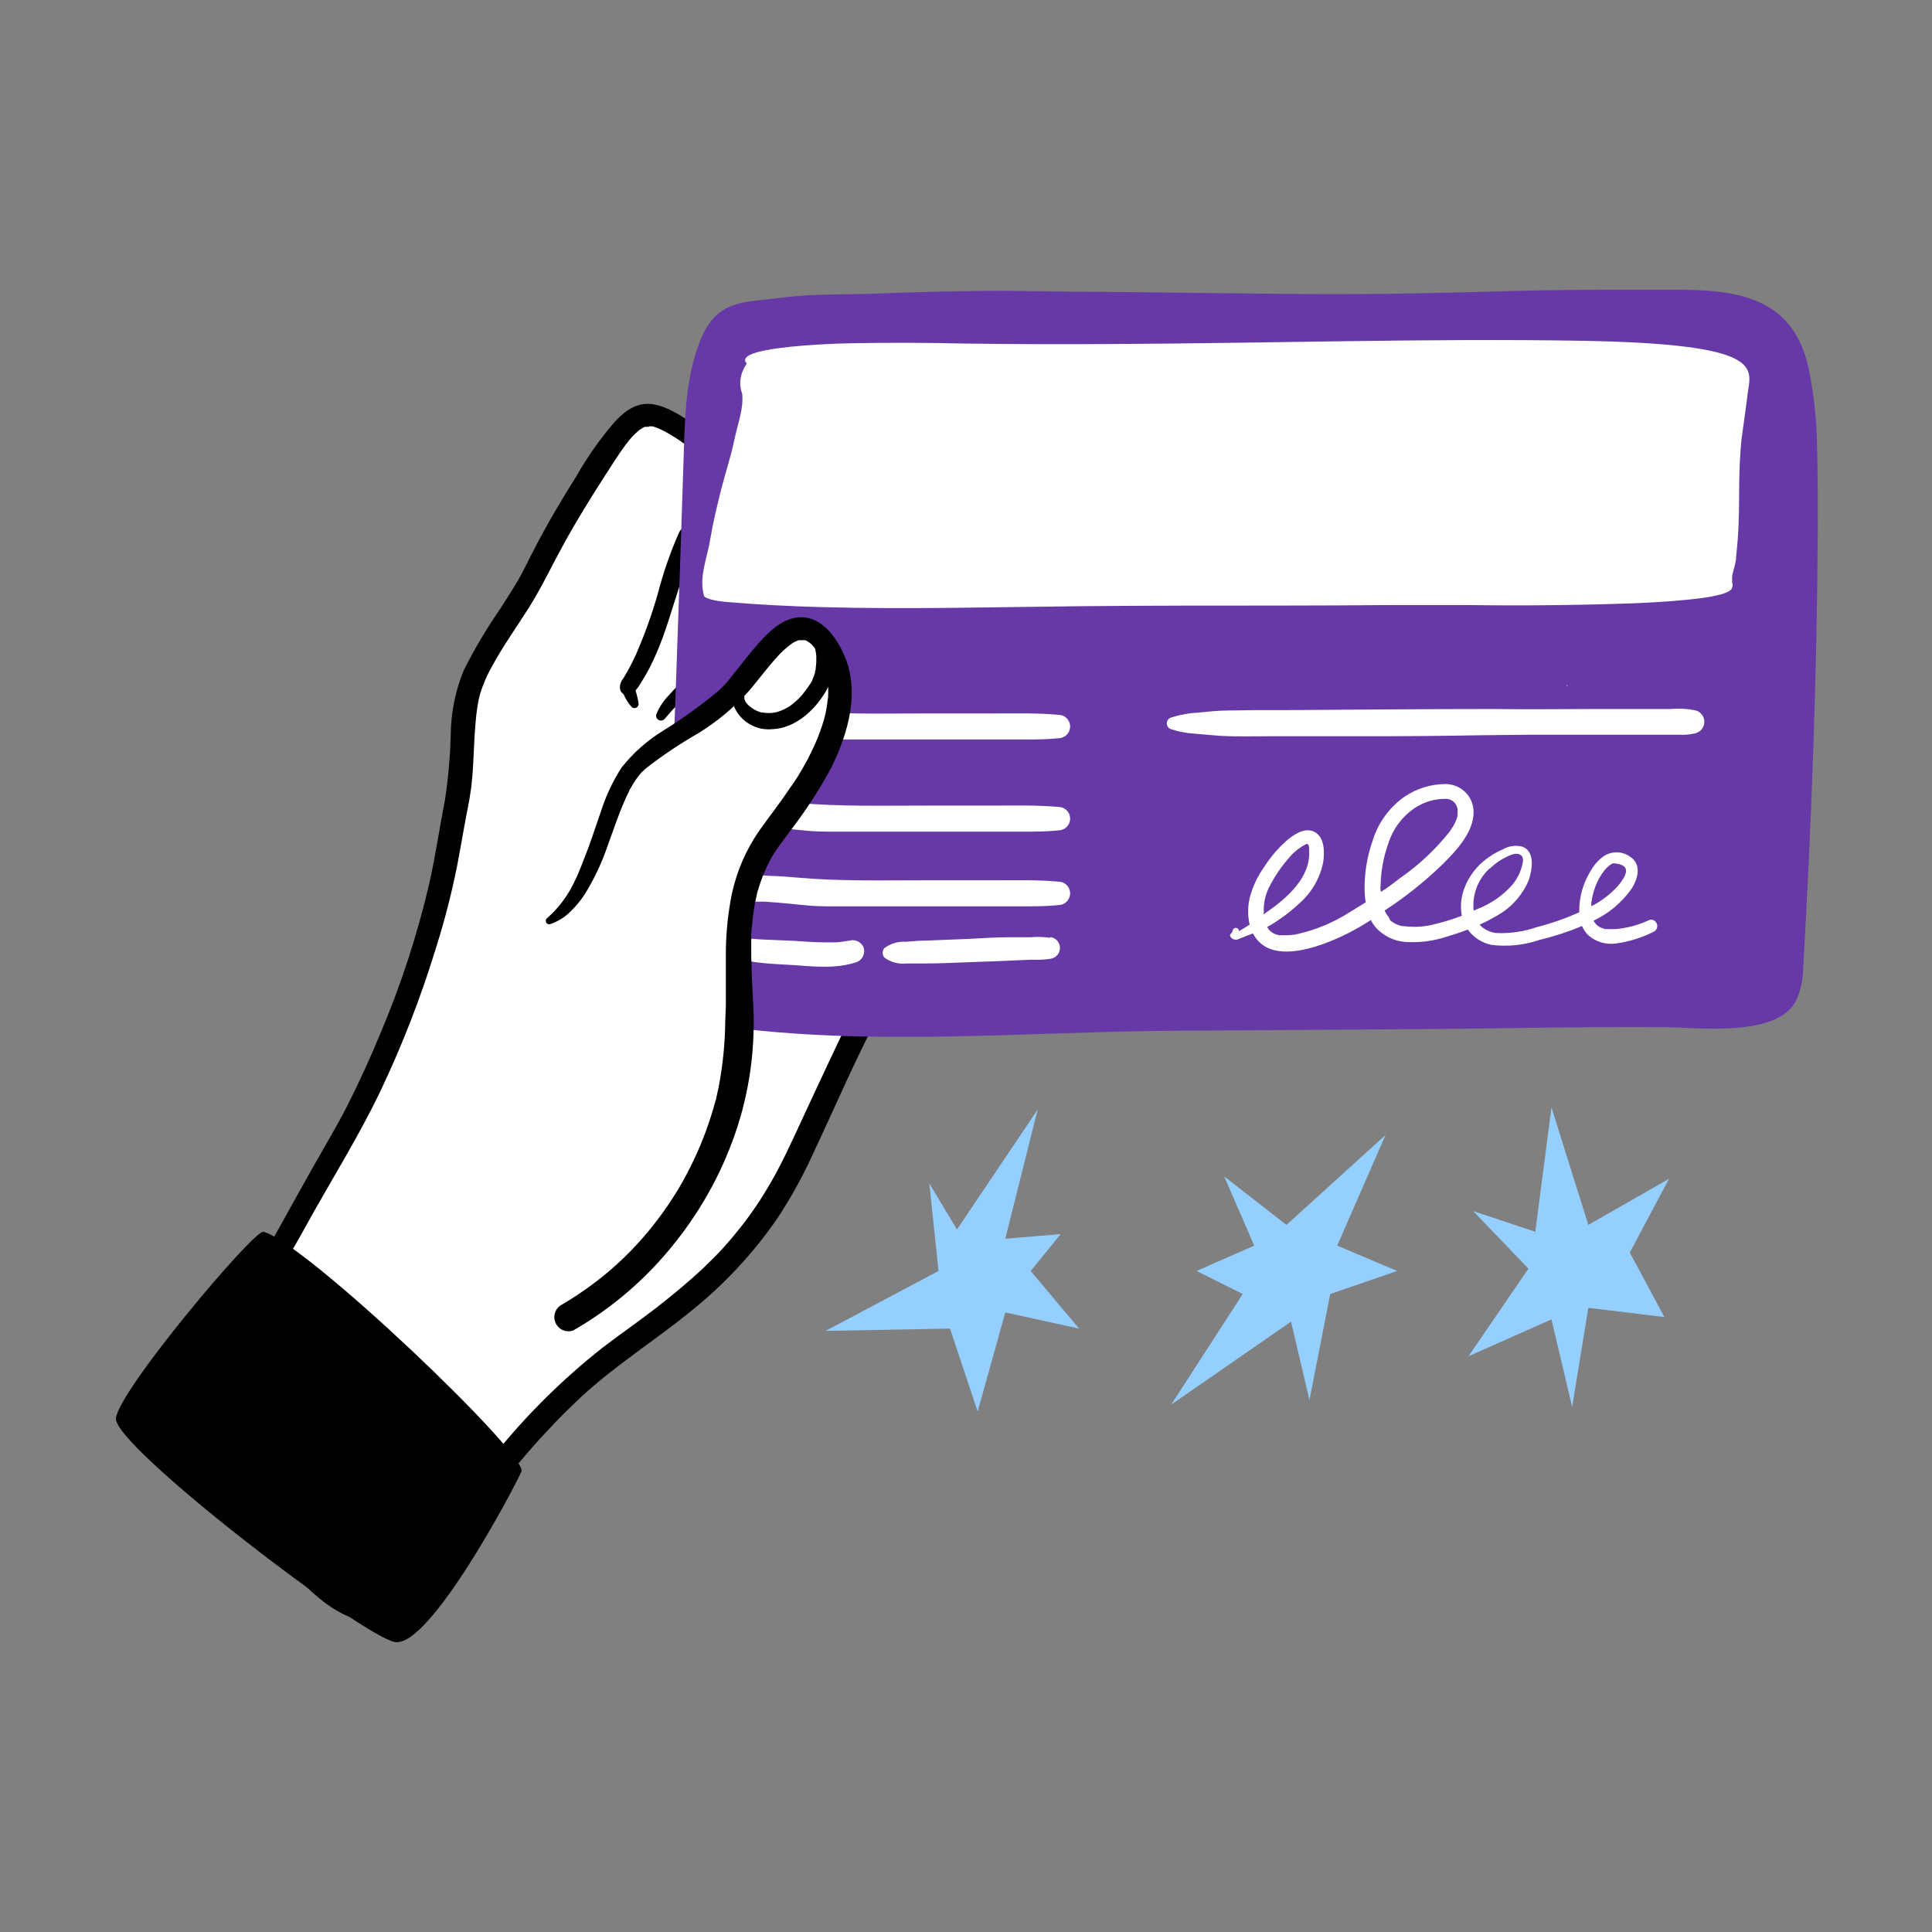 <?xml version="1.0" encoding="UTF-8"?> <svg xmlns="http://www.w3.org/2000/svg" width="200" height="200" viewBox="0 0 200 200" fill="none"><rect x="0" y="0" width="200" height="200" fill="#808080" stroke="none"/> <path d="M83.985 56.908C83.985 56.908 86.847 51.904 80.647 49.875C74.446 47.846 70.154 42.721 67.769 43.077C65.384 43.432 62.159 45.583 58.109 53.483C54.059 61.383 48.085 68.754 47.972 73.167C47.859 77.581 45.943 97.5 40.098 108.114C34.253 118.728 25.902 134.944 23.518 137.598C21.133 140.251 14.69 145.472 15.41 147.379C16.13 149.287 22.087 155.01 26.267 157.785C30.446 160.56 37.236 169.83 40.696 166.856C44.156 163.882 51.666 148.368 58.707 144.31C65.749 140.251 75.877 132.169 81.011 122.483C86.144 112.797 100.089 84.796 100.21 84.441C100.331 84.085 83.985 56.908 83.985 56.908Z" fill="white"></path> <path d="M76.857 57.255C76.646 57.067 76.409 56.909 76.154 56.787C75.929 56.691 75.695 56.622 75.461 56.527C75.018 56.353 74.594 56.154 74.151 55.937C73.284 55.503 72.417 55.07 71.55 54.584C71.309 54.496 71.043 54.504 70.809 54.607C70.574 54.711 70.389 54.902 70.292 55.139C69.385 57.191 68.648 59.314 68.09 61.487C67.473 63.636 66.714 65.742 65.818 67.791C65.566 68.32 65.315 68.849 65.029 69.361C64.864 69.664 64.69 69.95 64.526 70.228C64.399 70.376 64.303 70.549 64.243 70.735C64.184 70.921 64.162 71.117 64.179 71.312C64.199 71.424 64.243 71.531 64.307 71.625C64.371 71.719 64.454 71.799 64.552 71.858C64.759 72.359 65.053 72.82 65.419 73.22C65.487 73.269 65.569 73.298 65.654 73.302C65.739 73.306 65.823 73.285 65.896 73.242C65.969 73.198 66.027 73.135 66.064 73.058C66.101 72.982 66.115 72.896 66.104 72.812C66.035 72.362 65.931 71.919 65.792 71.485C66.005 71.227 66.196 70.951 66.364 70.661C66.694 70.141 67.006 69.595 67.292 69.049C67.793 68.043 68.236 67.009 68.619 65.953C69.017 64.869 69.364 63.767 69.703 62.666C70.041 61.565 70.405 60.516 70.752 59.44C71.047 58.573 71.385 57.663 71.732 56.778C72.339 57.082 72.929 57.42 73.518 57.732C73.944 57.96 74.381 58.165 74.828 58.348C75.054 58.444 75.286 58.528 75.522 58.599C75.85 58.673 76.19 58.673 76.519 58.599C76.662 58.572 76.794 58.505 76.901 58.405C77.007 58.305 77.082 58.177 77.118 58.035C77.154 57.894 77.148 57.745 77.102 57.607C77.055 57.469 76.97 57.347 76.857 57.255V57.255Z" fill="black"></path> <path d="M76.891 66.586C76.596 65.987 75.443 66.794 75.105 66.993C73.719 67.888 72.414 68.9 71.203 70.02C70.523 70.616 69.88 71.253 69.278 71.927C68.716 72.501 68.266 73.175 67.951 73.913C67.909 74.026 67.909 74.149 67.95 74.262C67.992 74.374 68.072 74.469 68.177 74.527C68.281 74.586 68.403 74.605 68.521 74.582C68.639 74.558 68.744 74.493 68.818 74.399C69.765 73.286 70.778 72.232 71.853 71.242C73.085 70.132 74.411 69.153 75.712 68.129C75.996 67.904 76.263 67.658 76.51 67.392C76.701 67.193 77.047 66.898 76.891 66.586Z" fill="black"></path> <path d="M82.069 49.398C80.636 48.353 79.051 47.534 77.369 46.97C76.502 46.615 75.635 46.242 74.767 45.8C74.481 45.652 74.082 45.41 73.683 45.149L72.192 44.143C70.813 43.276 69.348 42.158 67.683 41.863C66.018 41.568 64.812 42.453 63.763 43.528C62.205 45.305 60.834 47.237 59.67 49.294C58.127 51.731 56.661 54.229 55.334 56.787C54.779 57.836 54.233 59.024 53.687 59.969C53.14 60.914 52.42 62.033 51.761 63.056C50.364 65.077 49.11 67.192 48.007 69.387C47.162 71.45 46.706 73.652 46.663 75.882C46.614 78.178 46.417 80.47 46.073 82.741C45.509 85.637 45.093 88.551 44.451 91.413C43.206 96.752 41.503 101.975 39.361 107.022C38.303 109.588 37.147 112.109 35.892 114.583C34.791 116.725 33.551 118.789 32.363 120.888C30.126 124.842 28.027 128.805 25.66 132.681C23.507 136.446 20.945 139.962 18.02 143.165C17.378 143.815 16.728 144.457 16.06 145.073C15.774 145.342 16.06 145.888 16.433 145.706C18.16 144.871 19.718 143.724 21.029 142.324C22.565 140.75 23.977 139.06 25.252 137.268C27.822 133.551 30.184 129.695 32.328 125.718C34.678 121.564 37.176 117.497 39.266 113.196C41.615 108.278 43.593 103.191 45.18 97.977C46.037 95.251 46.749 92.48 47.313 89.678C47.59 88.265 47.825 86.843 48.085 85.429C48.31 84.154 48.605 82.88 48.77 81.588C49.056 79.316 49.021 77.009 49.238 74.728C49.281 74.191 49.342 73.653 49.429 73.115C49.492 72.683 49.582 72.254 49.698 71.832C50.011 70.824 50.432 69.853 50.955 68.936C52.039 66.941 53.461 64.938 54.71 62.97C56.063 60.828 57.129 58.547 58.352 56.327C59.687 53.899 61.144 51.54 62.644 49.216C63.33 48.158 63.997 47.083 64.743 46.069C65.003 45.722 65.272 45.375 65.61 45.045L65.749 44.898L66.217 44.49C66.304 44.43 66.737 44.196 66.425 44.334L66.755 44.187H66.85H66.954H66.859C67.05 44.187 67.448 44.187 67.102 44.135H67.449H67.544C67.896 44.236 68.239 44.37 68.567 44.534L68.914 44.716L69.322 44.95C69.738 45.201 70.189 45.47 70.553 45.739C71.464 46.346 72.357 46.988 73.311 47.534C74.98 48.405 76.694 49.189 78.444 49.884C78.808 50.049 79.173 50.231 79.537 50.422C79.641 50.482 79.728 50.526 79.814 50.587C79.901 50.647 80.17 50.812 80.343 50.933C80.517 51.055 80.673 51.185 80.829 51.324L80.985 51.462C81.176 51.679 81.306 51.818 81.418 51.974L81.583 52.182C81.629 52.272 81.681 52.359 81.739 52.442C82.132 53.202 82.403 54.018 82.546 54.862C82.601 55.135 82.76 55.377 82.988 55.537C83.216 55.698 83.497 55.765 83.773 55.725C84.049 55.685 84.299 55.541 84.473 55.323C84.646 55.104 84.729 54.827 84.705 54.549C84.668 53.55 84.413 52.572 83.957 51.682C83.502 50.792 82.857 50.013 82.069 49.398V49.398Z" fill="black"></path> <path d="M97.175 91.404C96.895 91.2 96.547 91.113 96.205 91.163C95.862 91.214 95.553 91.397 95.345 91.673C92.462 96.466 89.825 101.404 87.445 106.467C86.248 108.973 85.078 111.496 83.898 114.011C82.719 116.526 81.644 118.988 80.36 121.399L80.178 121.729L80.048 121.963C79.909 122.214 79.762 122.466 79.615 122.717C79.337 123.194 79.042 123.662 78.747 124.131C78.158 125.05 77.533 125.934 76.865 126.793C76.198 127.651 75.548 128.423 74.845 129.204L74.325 129.759L74.056 130.036L73.952 130.14C73.579 130.513 73.206 130.886 72.825 131.25C71.264 132.716 69.616 134.077 67.934 135.387C66.104 136.8 64.196 138.118 62.358 139.523C58.249 142.766 54.517 146.46 51.232 150.536C48.022 154.337 45.094 158.369 42.474 162.598C42.052 163.349 41.57 164.065 41.034 164.74L40.861 164.948C40.705 165.087 40.575 165.208 40.436 165.312L40.28 165.416C40.2 165.462 40.115 165.499 40.028 165.529C39.967 165.554 39.903 165.575 39.838 165.59H39.742H39.482H39.43H39.092C38.891 165.571 38.691 165.539 38.493 165.495H38.389L37.921 165.356C37.402 165.181 36.898 164.967 36.412 164.714L36.187 164.584L35.823 164.359C35.571 164.194 35.328 164.012 35.086 163.83C34.627 163.48 34.187 163.107 33.767 162.711C33.655 162.616 33.551 162.511 33.447 162.407L33.308 162.277L32.631 161.584C31.834 160.716 31.062 159.919 30.247 159.112C29.41 158.302 28.508 157.563 27.55 156.901C26.388 156.086 25.217 155.279 24.081 154.447C23.439 153.987 22.798 153.528 22.165 153.051C21.532 152.574 20.907 152.036 20.266 151.568L19.312 150.874C19.221 150.806 19.126 150.745 19.026 150.692L18.887 150.597C18.731 150.484 18.566 150.38 18.419 150.267C18.145 150.064 17.884 149.844 17.638 149.608C17.576 149.558 17.518 149.503 17.465 149.443C17.282 149.244 17.17 149.122 17.066 148.992C16.883 148.773 16.712 148.545 16.554 148.307C16.554 148.255 16.494 148.212 16.468 148.169C16.453 148.131 16.432 148.096 16.407 148.064C16.346 147.943 16.285 147.822 16.233 147.7L16.181 147.562C16.148 147.467 16.111 147.375 16.069 147.284C16.061 147.241 16.061 147.197 16.069 147.154C16.023 146.979 16.006 146.797 16.017 146.616C16.018 146.587 16.018 146.558 16.017 146.53C16.017 146.53 16.06 146.261 16.017 146.313C16.032 146.23 16.055 146.149 16.086 146.07C16.171 145.867 16.285 145.677 16.424 145.506C16.58 145.307 16.32 145.116 16.138 145.22C15.921 145.349 15.723 145.507 15.548 145.688C15.373 145.854 15.234 146.055 15.141 146.278C15.051 146.5 14.993 146.734 14.967 146.972C14.959 147.093 14.959 147.215 14.967 147.336C14.967 147.405 14.967 147.475 14.967 147.544C14.961 147.608 14.961 147.672 14.967 147.735C15.284 148.952 15.878 150.08 16.702 151.03C16.91 151.325 17.127 151.611 17.343 151.897L17.499 152.114L17.56 152.184C17.638 152.296 18.02 152.73 17.838 152.53C17.656 152.331 17.838 152.53 17.838 152.53L18.055 152.765C18.666 153.405 19.32 154.002 20.014 154.551C21.263 155.574 22.564 156.519 23.89 157.447C24.931 158.176 25.989 158.887 27.012 159.641C27.371 159.908 27.713 160.198 28.036 160.508L28.322 160.777L28.469 160.933C28.703 161.159 28.929 161.393 29.146 161.627L30.342 162.876C32.077 164.688 33.924 166.492 36.291 167.428C38.164 168.165 40.323 168.486 42.014 167.159C43.488 165.997 44.33 164.142 45.327 162.598C46.688 160.482 48.197 158.436 49.715 156.433C51.336 154.291 53.027 152.192 54.805 150.172C55.672 149.157 56.609 148.16 57.537 147.189C57.979 146.729 58.291 146.417 58.811 145.905C59.332 145.394 59.756 144.995 60.233 144.544C63.763 141.283 67.847 138.742 71.559 135.699C74.97 132.969 77.964 129.755 80.447 126.16C81.83 124.07 83.048 121.875 84.089 119.595C85.32 116.994 86.5 114.34 87.714 111.722C88.928 109.103 90.133 106.666 91.391 104.169C92.648 101.671 93.992 99.148 95.258 96.902C95.964 95.67 96.683 94.448 97.418 93.234C97.62 92.956 97.708 92.611 97.663 92.27C97.618 91.929 97.443 91.619 97.175 91.404Z" fill="black"></path> <path d="M188.175 54.94C188.175 52.052 188.175 49.173 188.105 46.268C188.069 43.55 187.778 40.841 187.238 38.177C185.738 31.171 180.492 30.061 174.343 30H168.716C164.969 30 161.223 30 157.442 30.104C150.124 30.312 142.813 30.494 135.494 30.442C128.176 30.39 120.7 30.269 113.295 30.208C109.549 30.208 105.803 30.078 102.022 30.113C98.241 30.147 94.486 30.243 90.749 30.39C87.653 30.512 84.184 30.39 80.976 30.806C77.047 31.327 74.299 30.963 72.582 35.03C71.064 38.646 70.916 42.704 70.795 46.572C70.275 62.759 69.697 78.946 69.061 95.133C68.861 99.911 68.844 105.391 74.611 106.207C89.89 108.357 106.184 106.805 121.568 106.701C130.638 106.64 139.709 106.597 148.779 106.519C156.584 106.449 164.319 106.276 172.089 106.328C175.618 106.328 184.021 107.49 185.963 103.518C186.404 102.514 186.64 101.432 186.657 100.336C187.524 85.282 188.088 70.054 188.175 54.94Z" fill="#6639A6"></path> <path d="M180.92 40.726C180.92 40.892 180.296 45.384 180.271 45.54C179.815 50.484 180.272 52.714 179.719 57.652C179.719 58.325 179.406 58.997 179.31 59.67C179.31 59.744 179.31 59.822 179.31 59.9C179.31 60.052 179.31 60.145 179.31 60.237C179.31 60.421 179.43 60.605 179.31 60.79C179.317 60.971 179.127 61.151 178.75 61.318C178.374 61.484 177.82 61.634 177.124 61.757L176.812 61.817C176.812 61.817 176.812 61.789 177.028 61.766C176.792 61.82 176.517 61.866 176.212 61.904C175.704 61.975 175.165 62.036 174.602 62.089C173.53 62.197 172.403 62.283 171.239 62.347C170.47 62.393 169.702 62.43 168.837 62.462C163.291 62.653 157.643 62.712 152.021 62.637H147.217H145.751H143.805C140.034 62.669 136.286 62.683 132.515 62.688C125.308 62.688 119.038 62.688 112.024 62.752C103.208 62.84 93.911 63.093 85.047 62.849C81.735 62.762 78.502 62.589 75.438 62.333C74.766 62.283 74.176 62.199 73.728 62.09C73.281 61.982 72.992 61.853 72.892 61.716C72.315 59.762 73.204 57.809 73.516 55.855C73.805 54.137 74.213 52.423 74.645 50.709C75.078 48.996 75.654 47.286 76.014 45.568C76.327 43.974 76.999 42.366 76.831 40.763C76.45 39.717 76.611 38.666 77.312 37.626C76.98 37.326 77.097 37.015 77.648 36.727C79.21 35.985 83.918 35.645 87.713 35.539C91.79 35.46 95.899 35.469 99.965 35.566C105.026 35.632 110.101 35.648 115.171 35.612C131.122 35.539 147.769 35.013 163.672 35.276C182.649 35.598 181.304 38.031 180.92 40.726Z" fill="white"></path> <path d="M163.99 59.83C164.036 59.777 164.071 59.715 164.092 59.648C164.113 59.581 164.119 59.51 164.111 59.44C164.033 59.555 163.991 59.691 163.99 59.83Z" fill="white"></path> <path d="M164.293 58.564C164.293 58.434 164.415 58.365 164.397 58.226C164.356 58.271 164.326 58.325 164.308 58.384C164.29 58.442 164.285 58.504 164.293 58.564V58.564Z" fill="white"></path> <path d="M162.229 70.965L162.134 70.895C162.137 70.921 162.147 70.946 162.162 70.967C162.177 70.988 162.197 71.005 162.221 71.017C162.268 70.981 162.304 70.933 162.325 70.878C162.325 70.878 162.264 70.965 162.229 70.965Z" fill="white"></path> <path d="M155.5 51.835C155.492 51.895 155.492 51.957 155.5 52.017C155.5 52.017 155.578 51.896 155.578 51.896C155.578 51.896 155.5 51.818 155.5 51.835Z" fill="white"></path> <path d="M175.541 73.544C174.686 73.364 173.809 73.315 172.939 73.397H170.45C168.716 73.397 166.982 73.397 165.247 73.397C161.692 73.397 158.137 73.449 154.581 73.397C147.375 73.397 140.178 73.466 132.972 73.51H129.884L127.049 73.553C126.043 73.553 125.037 73.674 124.04 73.77C123.066 73.815 122.103 73.993 121.178 74.299C121.062 74.346 120.963 74.427 120.893 74.532C120.823 74.636 120.786 74.758 120.786 74.884C120.786 75.009 120.823 75.132 120.893 75.236C120.963 75.34 121.062 75.421 121.178 75.469C121.979 75.741 122.814 75.901 123.658 75.946C124.525 76.024 125.34 76.102 126.19 76.163C127.925 76.276 129.711 76.215 131.463 76.215H142.259C145.953 76.215 149.641 76.18 153.324 76.111L158.527 76.059H163.799H169.609H172.367H173.789C174.372 76.096 174.956 76.043 175.523 75.903C175.782 75.834 176.012 75.682 176.176 75.47C176.34 75.258 176.43 74.998 176.432 74.73C176.434 74.462 176.348 74.201 176.187 73.987C176.026 73.772 175.799 73.617 175.541 73.544V73.544Z" fill="white"></path> <path d="M170.676 95.265C169.59 95.772 168.42 96.082 167.223 96.182H166.62H166.334H166.16L165.721 96.031L165.588 95.96L165.435 95.859L165.312 95.769L165.21 95.658L165.087 95.517C165.044 95.45 165.006 95.379 164.975 95.305C166.504 94.576 167.824 93.482 168.816 92.122C169.511 91.115 170.032 89.534 168.765 88.698C168.375 88.413 167.906 88.252 167.421 88.236C166.936 88.22 166.457 88.349 166.048 88.607C165.487 89.005 165.023 89.521 164.689 90.118C163.873 91.413 163.454 92.914 163.484 94.439C162.085 95.071 160.632 95.58 159.142 95.96C157.769 96.44 156.316 96.652 154.861 96.585C154.212 96.503 153.612 96.2 153.165 95.728C153.711 95.481 154.243 95.206 154.759 94.903C156.337 94.082 157.574 92.742 158.253 91.115C158.59 90.108 158.968 88.164 157.609 87.65C156.938 87.47 156.221 87.561 155.617 87.902C154.877 88.216 154.189 88.637 153.574 89.151C152.546 90.013 151.799 91.155 151.428 92.435C151.216 93.206 151.181 94.015 151.326 94.802C150.477 95.13 149.607 95.402 148.721 95.618C147.607 95.937 146.438 96.023 145.288 95.87C145.125 95.87 145.227 95.87 145.288 95.87H145.135C145.009 95.845 144.886 95.808 144.767 95.759C144.673 95.728 144.581 95.691 144.491 95.648L144.297 95.547L144.032 95.366L143.919 95.265L143.756 94.933L143.643 94.792L143.552 94.661C143.472 94.531 143.4 94.396 143.337 94.258C145.455 92.877 147.435 91.302 149.252 89.554C150.764 88.063 152.828 85.917 152.511 83.611C152.407 82.932 152.06 82.313 151.534 81.865C151.008 81.416 150.336 81.167 149.64 81.163C148.113 81.169 146.624 81.632 145.37 82.492C143.804 83.603 142.655 85.193 142.101 87.015C141.507 88.695 141.223 90.465 141.263 92.243C141.276 92.635 141.313 93.025 141.375 93.412L141.284 93.462L141.181 93.533L140.773 93.784L140.477 93.966L140.313 94.066L140.119 94.187L139.639 94.479C138.027 95.499 136.252 96.242 134.388 96.675C133.919 96.784 133.438 96.832 132.957 96.816H132.61H132.406L132.13 96.746C132.044 96.703 131.955 96.666 131.864 96.635L131.67 96.514L131.558 96.434C131.403 96.305 131.274 96.147 131.18 95.97C132.419 95.262 133.568 94.409 134.602 93.432C135.836 92.319 136.671 90.841 136.983 89.221C137.126 88.214 137.136 86.643 136.053 86.109C135.133 85.645 134.102 86.29 133.387 86.854C132.402 87.69 131.551 88.668 130.863 89.755C130.165 90.729 129.656 91.822 129.361 92.978C129.157 93.877 129.157 94.81 129.361 95.708C129.004 95.95 128.636 96.182 128.258 96.393C128.258 95.96 127.676 95.94 127.604 96.333C127.532 96.726 127.216 96.635 127.379 96.978C127.472 97.118 127.615 97.219 127.781 97.258C127.946 97.297 128.121 97.273 128.268 97.189C128.738 96.988 129.228 96.816 129.709 96.625C129.798 96.805 129.904 96.977 130.025 97.139C131.609 99.254 134.858 98.468 136.952 97.733C138.696 97.095 140.358 96.26 141.907 95.245C142.048 95.518 142.219 95.775 142.418 96.011C143.204 96.883 144.302 97.421 145.482 97.511C146.939 97.606 148.4 97.417 149.783 96.957C150.509 96.746 151.234 96.504 151.949 96.232C152.533 97.043 153.405 97.608 154.391 97.814C156.067 98.021 157.77 97.845 159.366 97.3C160.872 96.94 162.345 96.458 163.77 95.859C163.931 96.24 164.171 96.583 164.474 96.867C164.858 97.187 165.305 97.424 165.787 97.563C166.269 97.702 166.776 97.739 167.274 97.673C168.638 97.485 169.961 97.073 171.187 96.454C171.953 96.061 171.411 94.933 170.676 95.265ZM130.832 94.5C130.77 93.504 130.997 92.512 131.486 91.639C132.001 90.653 132.632 89.73 133.366 88.889C133.872 88.252 134.514 87.733 135.246 87.368C135.283 87.362 135.321 87.362 135.358 87.368C135.406 87.41 135.444 87.461 135.47 87.519C135.48 87.588 135.498 87.655 135.522 87.72C135.529 87.831 135.529 87.942 135.522 88.053C135.695 90.853 133.203 92.989 131.088 94.459L130.802 94.651C130.797 94.6 130.801 94.549 130.812 94.5H130.832ZM142.918 91.74C142.939 90.215 143.215 88.703 143.735 87.267C144.192 85.825 145.119 84.572 146.371 83.701C147.355 83.022 148.532 82.67 149.733 82.694C149.947 82.706 150.155 82.773 150.334 82.89C150.514 83.007 150.659 83.169 150.754 83.359C150.875 83.584 150.922 83.841 150.887 84.094C150.892 84.181 150.892 84.269 150.887 84.356V84.467C150.829 84.669 150.757 84.868 150.672 85.061L150.58 85.263L150.437 85.514C150.315 85.726 150.172 85.937 150.029 86.139C148.57 87.966 146.849 89.575 144.92 90.913C144.277 91.397 143.623 91.921 142.959 92.324C142.898 92.153 142.887 91.911 142.898 91.74H142.918ZM154.228 89.916C154.723 89.428 155.296 89.024 155.923 88.718C156.291 88.546 156.945 88.214 157.384 88.486C157.824 88.758 157.63 89.322 157.558 89.654C157.371 90.348 157.04 90.996 156.588 91.558C155.61 92.676 154.373 93.543 152.981 94.087L152.552 94.268C152.466 93.463 152.57 92.648 152.858 91.89C153.145 91.131 153.607 90.449 154.207 89.896L154.228 89.916ZM164.781 93.23C164.781 93.069 164.842 92.838 164.852 92.787C164.926 92.445 165.025 92.108 165.149 91.78C165.254 91.488 165.384 91.205 165.537 90.934C165.695 90.648 165.876 90.375 166.078 90.118L166.221 89.947C166.339 89.82 166.465 89.703 166.6 89.594L166.742 89.493L166.947 89.382C167.08 89.322 166.947 89.382 167.008 89.382H167.141C167.401 89.395 167.657 89.453 167.897 89.554C168.867 89.977 167.958 91.145 167.488 91.709C166.709 92.574 165.774 93.288 164.73 93.815C164.72 93.543 164.74 93.391 164.761 93.23H164.781Z" fill="white"></path> <path d="M109.549 91.265C107.355 91.066 105.109 91.126 102.906 91.126H95.822C91.356 91.126 86.89 91.239 82.433 90.84C81.496 90.762 80.56 90.684 79.623 90.667C78.709 90.565 77.784 90.671 76.917 90.979C76.671 91.09 76.466 91.277 76.334 91.513C76.201 91.748 76.147 92.02 76.18 92.288C76.217 92.558 76.343 92.808 76.538 92.998C76.733 93.188 76.985 93.307 77.256 93.338C77.576 93.338 77.897 93.338 78.218 93.338H78.548H79.129C79.996 93.39 80.863 93.468 81.669 93.546C82.476 93.624 83.178 93.702 83.942 93.763C85.034 93.841 86.135 93.823 87.237 93.823H101.831H105.967C107.173 93.823 108.387 93.823 109.584 93.693C109.906 93.689 110.212 93.556 110.437 93.325C110.661 93.094 110.785 92.784 110.78 92.462C110.776 92.14 110.643 91.833 110.412 91.609C110.182 91.384 109.871 91.261 109.549 91.265V91.265Z" fill="white"></path> <path d="M109.549 83.533C107.355 83.334 105.109 83.394 102.906 83.394H95.822C91.356 83.394 86.89 83.507 82.433 83.108C81.496 83.03 80.56 82.952 79.623 82.935C78.709 82.832 77.784 82.939 76.917 83.247C76.671 83.358 76.466 83.545 76.334 83.78C76.201 84.016 76.147 84.288 76.18 84.556C76.217 84.826 76.343 85.076 76.538 85.266C76.733 85.456 76.985 85.575 77.256 85.606C77.576 85.606 77.897 85.606 78.218 85.606H78.548H79.129C79.996 85.658 80.863 85.736 81.669 85.814C82.476 85.892 83.178 85.97 83.942 86.031C85.034 86.109 86.135 86.091 87.237 86.091H101.831H105.967C107.173 86.091 108.387 86.091 109.584 85.961C109.906 85.957 110.212 85.824 110.437 85.593C110.661 85.362 110.785 85.052 110.78 84.73C110.776 84.408 110.643 84.101 110.412 83.876C110.182 83.652 109.871 83.528 109.549 83.533V83.533Z" fill="white"></path> <path d="M109.549 73.994C107.355 73.795 105.109 73.856 102.906 73.856H95.822C91.356 73.856 86.89 73.968 82.433 73.569C81.496 73.491 80.56 73.413 79.623 73.396C78.709 73.294 77.784 73.4 76.917 73.708C76.671 73.819 76.466 74.006 76.334 74.242C76.201 74.477 76.147 74.749 76.18 75.017C76.217 75.287 76.343 75.537 76.538 75.727C76.733 75.917 76.985 76.037 77.256 76.067C77.576 76.067 77.897 76.067 78.218 76.067H78.548H79.129C79.996 76.119 80.863 76.197 81.669 76.275C82.476 76.353 83.178 76.431 83.942 76.492C85.034 76.57 86.135 76.552 87.237 76.552H101.831H105.967C107.173 76.552 108.387 76.552 109.584 76.422C109.906 76.418 110.212 76.285 110.437 76.054C110.661 75.823 110.785 75.513 110.78 75.191C110.776 74.869 110.643 74.562 110.412 74.338C110.182 74.113 109.871 73.99 109.549 73.994V73.994Z" fill="white"></path> <path d="M89.396 98.064C89.266 97.772 89.029 97.541 88.733 97.42C88.437 97.299 88.106 97.296 87.809 97.413C88.104 97.327 87.697 97.413 87.644 97.413L87.341 97.465C87.091 97.507 86.839 97.536 86.587 97.552H85.901H85.277C84.237 97.552 83.213 97.457 82.181 97.396C80.984 97.335 79.796 97.309 78.6 97.24L77.655 97.162C77.424 97.14 77.192 97.14 76.961 97.162H76.779C76.585 97.207 76.403 97.289 76.241 97.405C76.052 97.559 75.93 97.781 75.901 98.024C75.872 98.266 75.938 98.51 76.085 98.705C75.946 98.48 75.964 98.506 76.085 98.775C76.197 98.92 76.347 99.031 76.519 99.096L76.692 99.182C76.839 99.252 76.989 99.313 77.143 99.365C77.567 99.497 78.002 99.587 78.444 99.633C79.64 99.789 80.863 99.824 82.077 99.902C84.271 100.058 86.604 100.318 88.72 99.581C89.003 99.46 89.23 99.236 89.355 98.955C89.481 98.674 89.495 98.355 89.396 98.064V98.064Z" fill="white"></path> <path d="M108.699 97.075C108.03 96.984 107.352 96.966 106.679 97.023H104.494C103.071 97.023 101.649 97.127 100.227 97.197C98.805 97.266 97.314 97.301 95.891 97.37C95.189 97.37 94.487 97.431 93.784 97.491C92.975 97.43 92.171 97.671 91.53 98.168C91.428 98.303 91.374 98.467 91.374 98.636C91.374 98.805 91.428 98.969 91.53 99.104C92.178 99.604 92.996 99.831 93.81 99.737C94.513 99.737 95.215 99.737 95.926 99.737C97.435 99.737 98.953 99.651 100.461 99.599C101.97 99.546 103.314 99.503 104.736 99.434L106.74 99.347C107.415 99.38 108.091 99.349 108.76 99.252C109.029 99.211 109.273 99.075 109.45 98.869C109.627 98.663 109.725 98.4 109.725 98.129C109.725 97.857 109.627 97.595 109.45 97.389C109.273 97.183 109.029 97.047 108.76 97.006L108.699 97.075Z" fill="white"></path> <path d="M52.143 99.85C56.08 97.344 59.774 93.407 61.326 88.638C62.879 83.868 63.234 80.287 66.937 78.136C70.64 75.986 79.944 65.736 81.965 65.025C83.985 64.314 86.968 65.614 86.968 69.907C86.968 74.199 84.228 77.425 81.245 84.224C78.262 91.022 77.308 87.692 76.71 96.511C76.111 105.33 77.664 112.849 73.016 121.555C68.368 130.261 61.925 136.228 58.707 136.297C55.49 136.366 47.374 128.787 47.252 128.189C47.131 127.591 52.143 99.85 52.143 99.85Z" fill="white"></path> <path d="M87.228 67.47C86.361 65.658 84.817 63.681 82.571 63.915C80.716 64.114 79.25 65.744 78.114 67.071C77.464 67.826 76.857 68.615 76.232 69.395C75.938 69.759 75.643 70.132 75.365 70.488C75.052 70.858 74.713 71.205 74.351 71.528C72.564 73.024 70.671 74.389 68.688 75.613C67.03 76.628 65.563 77.925 64.352 79.446C63.455 80.836 62.744 82.337 62.236 83.912C61.629 85.646 61.092 87.38 60.415 89.019C60.086 89.886 59.782 90.658 59.383 91.447C59.042 92.138 58.635 92.794 58.169 93.407C57.718 94.001 57.207 94.548 56.643 95.037C56.572 95.09 56.523 95.167 56.505 95.254C56.488 95.34 56.504 95.43 56.549 95.506C56.595 95.582 56.667 95.638 56.752 95.664C56.836 95.689 56.928 95.682 57.007 95.644C57.743 95.39 58.415 94.979 58.976 94.439C59.573 93.877 60.1 93.245 60.545 92.557C61.477 91.049 62.241 89.444 62.826 87.77C63.424 86.14 63.962 84.493 64.656 82.897C64.812 82.541 64.977 82.195 65.15 81.848C65.15 81.761 65.237 81.674 65.289 81.588C65.303 81.554 65.32 81.522 65.341 81.492L65.601 81.05C65.788 80.748 65.994 80.459 66.217 80.183L66.364 80.018L66.468 79.905L66.564 79.819L66.893 79.515C68.607 78.184 70.412 76.976 72.296 75.899C74.227 74.708 75.979 73.248 77.499 71.563C78.123 70.835 78.713 70.072 79.32 69.326C79.623 68.953 79.927 68.58 80.248 68.225L80.698 67.73L80.794 67.635L81.08 67.357C81.375 67.077 81.691 66.819 82.025 66.585L82.164 66.507L82.303 66.429C82.384 66.389 82.468 66.355 82.554 66.325L82.676 66.273H82.832H83.048H83.239H83.352L83.491 66.334C83.635 66.41 83.771 66.5 83.898 66.603L84.011 66.707L84.202 66.915C84.376 67.12 84.535 67.338 84.679 67.565L84.748 67.669C84.835 67.826 84.887 67.921 84.93 68.016C85.043 68.242 85.147 68.467 85.242 68.701C85.338 68.936 85.39 69.109 85.459 69.326C85.459 69.326 85.459 69.447 85.503 69.49C85.546 69.534 85.563 69.751 85.589 69.889C85.664 70.34 85.714 70.795 85.737 71.251V71.398C85.737 71.502 85.737 71.606 85.737 71.71C85.737 71.953 85.737 72.196 85.685 72.43C85.633 72.922 85.555 73.412 85.451 73.896L85.398 74.112L85.338 74.347C85.268 74.59 85.199 74.832 85.121 75.075C84.965 75.552 84.791 76.012 84.609 76.471C84.427 76.931 84.193 77.425 83.959 77.893L83.638 78.544L83.482 78.839L83.369 79.038L83.187 79.368C83.126 79.463 83.074 79.558 83.022 79.654L82.624 80.321C82.355 80.755 82.077 81.189 81.756 81.596C80.759 83.114 79.632 84.527 78.591 86.001C77.23 87.968 76.269 90.184 75.764 92.522C75.34 94.626 75.13 96.767 75.14 98.913C75.14 100.032 75.14 101.151 75.14 102.278V103.197C75.14 103.561 75.14 103.345 75.14 103.267C75.14 103.353 75.14 103.44 75.14 103.518C75.14 103.596 75.14 103.813 75.14 103.96C75.14 104.533 75.088 105.105 75.079 105.695C75.057 108.006 74.824 110.311 74.385 112.58C74.333 112.831 74.281 113.083 74.221 113.334L74.143 113.673C74.143 113.751 74.143 113.82 74.082 113.898C73.943 114.418 73.796 114.939 73.631 115.459C73.301 116.517 72.92 117.549 72.495 118.572C72.07 119.595 71.584 120.601 71.064 121.581C70.951 121.807 70.83 122.023 70.709 122.249L70.648 122.353L70.405 122.778C70.128 123.246 69.841 123.714 69.538 124.174C68.339 126.019 66.969 127.746 65.445 129.334L65.237 129.559L65.081 129.706C64.873 129.923 64.656 130.131 64.439 130.34C64.04 130.712 63.641 131.077 63.234 131.432C62.401 132.152 61.533 132.829 60.632 133.461C60.216 133.765 59.765 134.051 59.349 134.329L58.698 134.736L58.386 134.927C58.69 134.745 58.265 134.996 58.204 135.031C57.868 135.195 57.607 135.482 57.476 135.833C57.344 136.184 57.352 136.571 57.498 136.916C57.643 137.261 57.915 137.538 58.257 137.688C58.6 137.839 58.987 137.853 59.34 137.728C63.392 135.402 66.963 132.323 69.859 128.657C72.74 125.065 74.941 120.978 76.354 116.595C77.061 114.391 77.546 112.122 77.802 109.822C77.941 108.608 78.001 107.386 78.028 106.163C78.053 104.94 77.941 103.64 77.889 102.382C77.837 101.125 77.785 100.101 77.767 98.957V98.393C77.767 98.098 77.767 97.795 77.767 97.526C77.767 96.971 77.767 96.416 77.845 95.87C77.925 94.792 78.087 93.722 78.331 92.67L78.374 92.488C78.374 92.349 78.452 92.219 78.487 92.089C78.574 91.803 78.661 91.516 78.765 91.222C78.947 90.71 79.155 90.198 79.389 89.704C79.51 89.444 79.649 89.184 79.788 88.924L79.9 88.724L80.135 88.334C80.447 87.84 80.785 87.363 81.141 86.903C81.661 86.218 82.181 85.524 82.684 84.831C83.918 83.138 85.033 81.362 86.023 79.515C87.844 75.856 89.136 71.364 87.228 67.47Z" fill="black"></path> <path d="M86.066 66.707C86.029 66.588 85.983 66.472 85.928 66.36C85.928 66.36 85.78 66.048 85.858 66.23C85.842 66.185 85.821 66.142 85.797 66.1C85.677 65.855 85.538 65.621 85.381 65.398C85.13 64.917 84.734 64.528 84.251 64.283C83.767 64.038 83.219 63.951 82.683 64.033C82.147 64.115 81.65 64.363 81.261 64.741C80.873 65.12 80.613 65.61 80.517 66.144C80.456 66.308 80.664 66.482 80.803 66.36C81.152 66.031 81.536 65.74 81.947 65.493C82.213 65.337 82.508 65.239 82.814 65.207H82.971H83.109L83.265 65.259L83.369 65.311L83.569 65.45L83.69 65.562C83.794 65.684 83.89 65.805 83.985 65.935C84.048 66.041 84.103 66.151 84.15 66.265C84.15 66.352 84.228 66.438 84.263 66.525C84.273 66.57 84.288 66.613 84.306 66.655C84.306 66.655 84.349 66.88 84.306 66.733C84.367 67.141 84.479 67.522 84.505 67.939C84.505 68.043 84.505 68.147 84.505 68.259V68.441C84.498 68.677 84.478 68.911 84.445 69.144C84.445 69.257 84.445 69.361 84.375 69.473V69.629C84.301 69.882 84.208 70.128 84.098 70.367C84.098 70.471 84.003 70.566 83.951 70.67L83.838 70.844C83.668 71.115 83.483 71.375 83.283 71.624C82.984 72.026 82.638 72.39 82.251 72.708C82.086 72.847 81.913 72.985 81.739 73.107L81.488 73.263L81.236 73.393C81.074 73.478 80.906 73.55 80.733 73.61L80.473 73.697L80.308 73.74C80.137 73.776 79.963 73.799 79.788 73.809H79.415C79.267 73.8 79.119 73.783 78.973 73.757H78.825L78.635 73.697C78.505 73.652 78.377 73.6 78.253 73.54L78.019 73.419C77.898 73.332 77.785 73.263 77.681 73.176L77.533 73.055L77.377 72.907L77.213 72.708L77.1 72.474C77.088 72.432 77.074 72.392 77.057 72.352V72.205C77.057 72.205 77.057 72.118 77.057 72.084V71.945C77.057 71.884 77.057 71.676 77.057 71.711C77.057 71.563 77.126 71.485 77.143 71.398C77.16 71.312 77.143 71.268 77.143 71.286C77.331 70.998 77.562 70.741 77.828 70.523C77.838 70.519 77.845 70.512 77.851 70.504C77.856 70.495 77.86 70.485 77.86 70.475C77.86 70.465 77.856 70.455 77.851 70.446C77.845 70.438 77.838 70.431 77.828 70.427C77.168 70.512 76.568 70.851 76.155 71.373C75.98 71.665 75.882 71.997 75.868 72.338C75.854 72.679 75.926 73.018 76.077 73.324C76.424 74.035 76.981 74.623 77.672 75.008C78.364 75.394 79.156 75.56 79.944 75.483C82.242 75.405 84.219 73.636 85.373 71.763C85.996 70.76 86.329 69.605 86.335 68.424C86.331 67.842 86.24 67.263 86.066 66.707V66.707Z" fill="black"></path> <path d="M77.525 73.081C77.438 72.994 77.525 73.081 77.525 73.081V73.081Z" fill="black"></path> <path d="M97.157 131.571L96.203 122.509L99.065 127.278L107.416 114.869L104.068 128.232L109.8 127.755L106.696 131.571L111.708 137.537L104.068 135.863L101.207 146.122L98.345 137.537L85.468 137.771L97.157 131.571Z" fill="#94CFFF"></path> <path d="M129.832 128.944L126.736 121.789L133.171 126.802L143.429 117.497L138.425 128.944L144.626 131.571L137.706 133.956L135.555 144.925L133.648 136.817L121.247 145.402L128.644 133.956L123.875 131.571L129.832 128.944Z" fill="#94CFFF"></path> <path d="M158.223 131.328L152.5 125.371L158.934 127.513L160.608 114.635L164.423 126.802L172.774 122.032L168.716 129.663L172.297 136.341L164.423 135.387L162.75 145.645L160.608 136.583L152.014 140.399L158.223 131.328Z" fill="#94CFFF"></path> <path d="M27.264 127.513C31.599 128.605 54.692 150.657 53.981 152.322C53.27 153.987 44.442 170.689 40.861 169.978C37.28 169.267 11.759 149.695 12.002 146.833C12.245 143.972 26.31 127.279 27.264 127.513Z" fill="black"></path> </svg> 